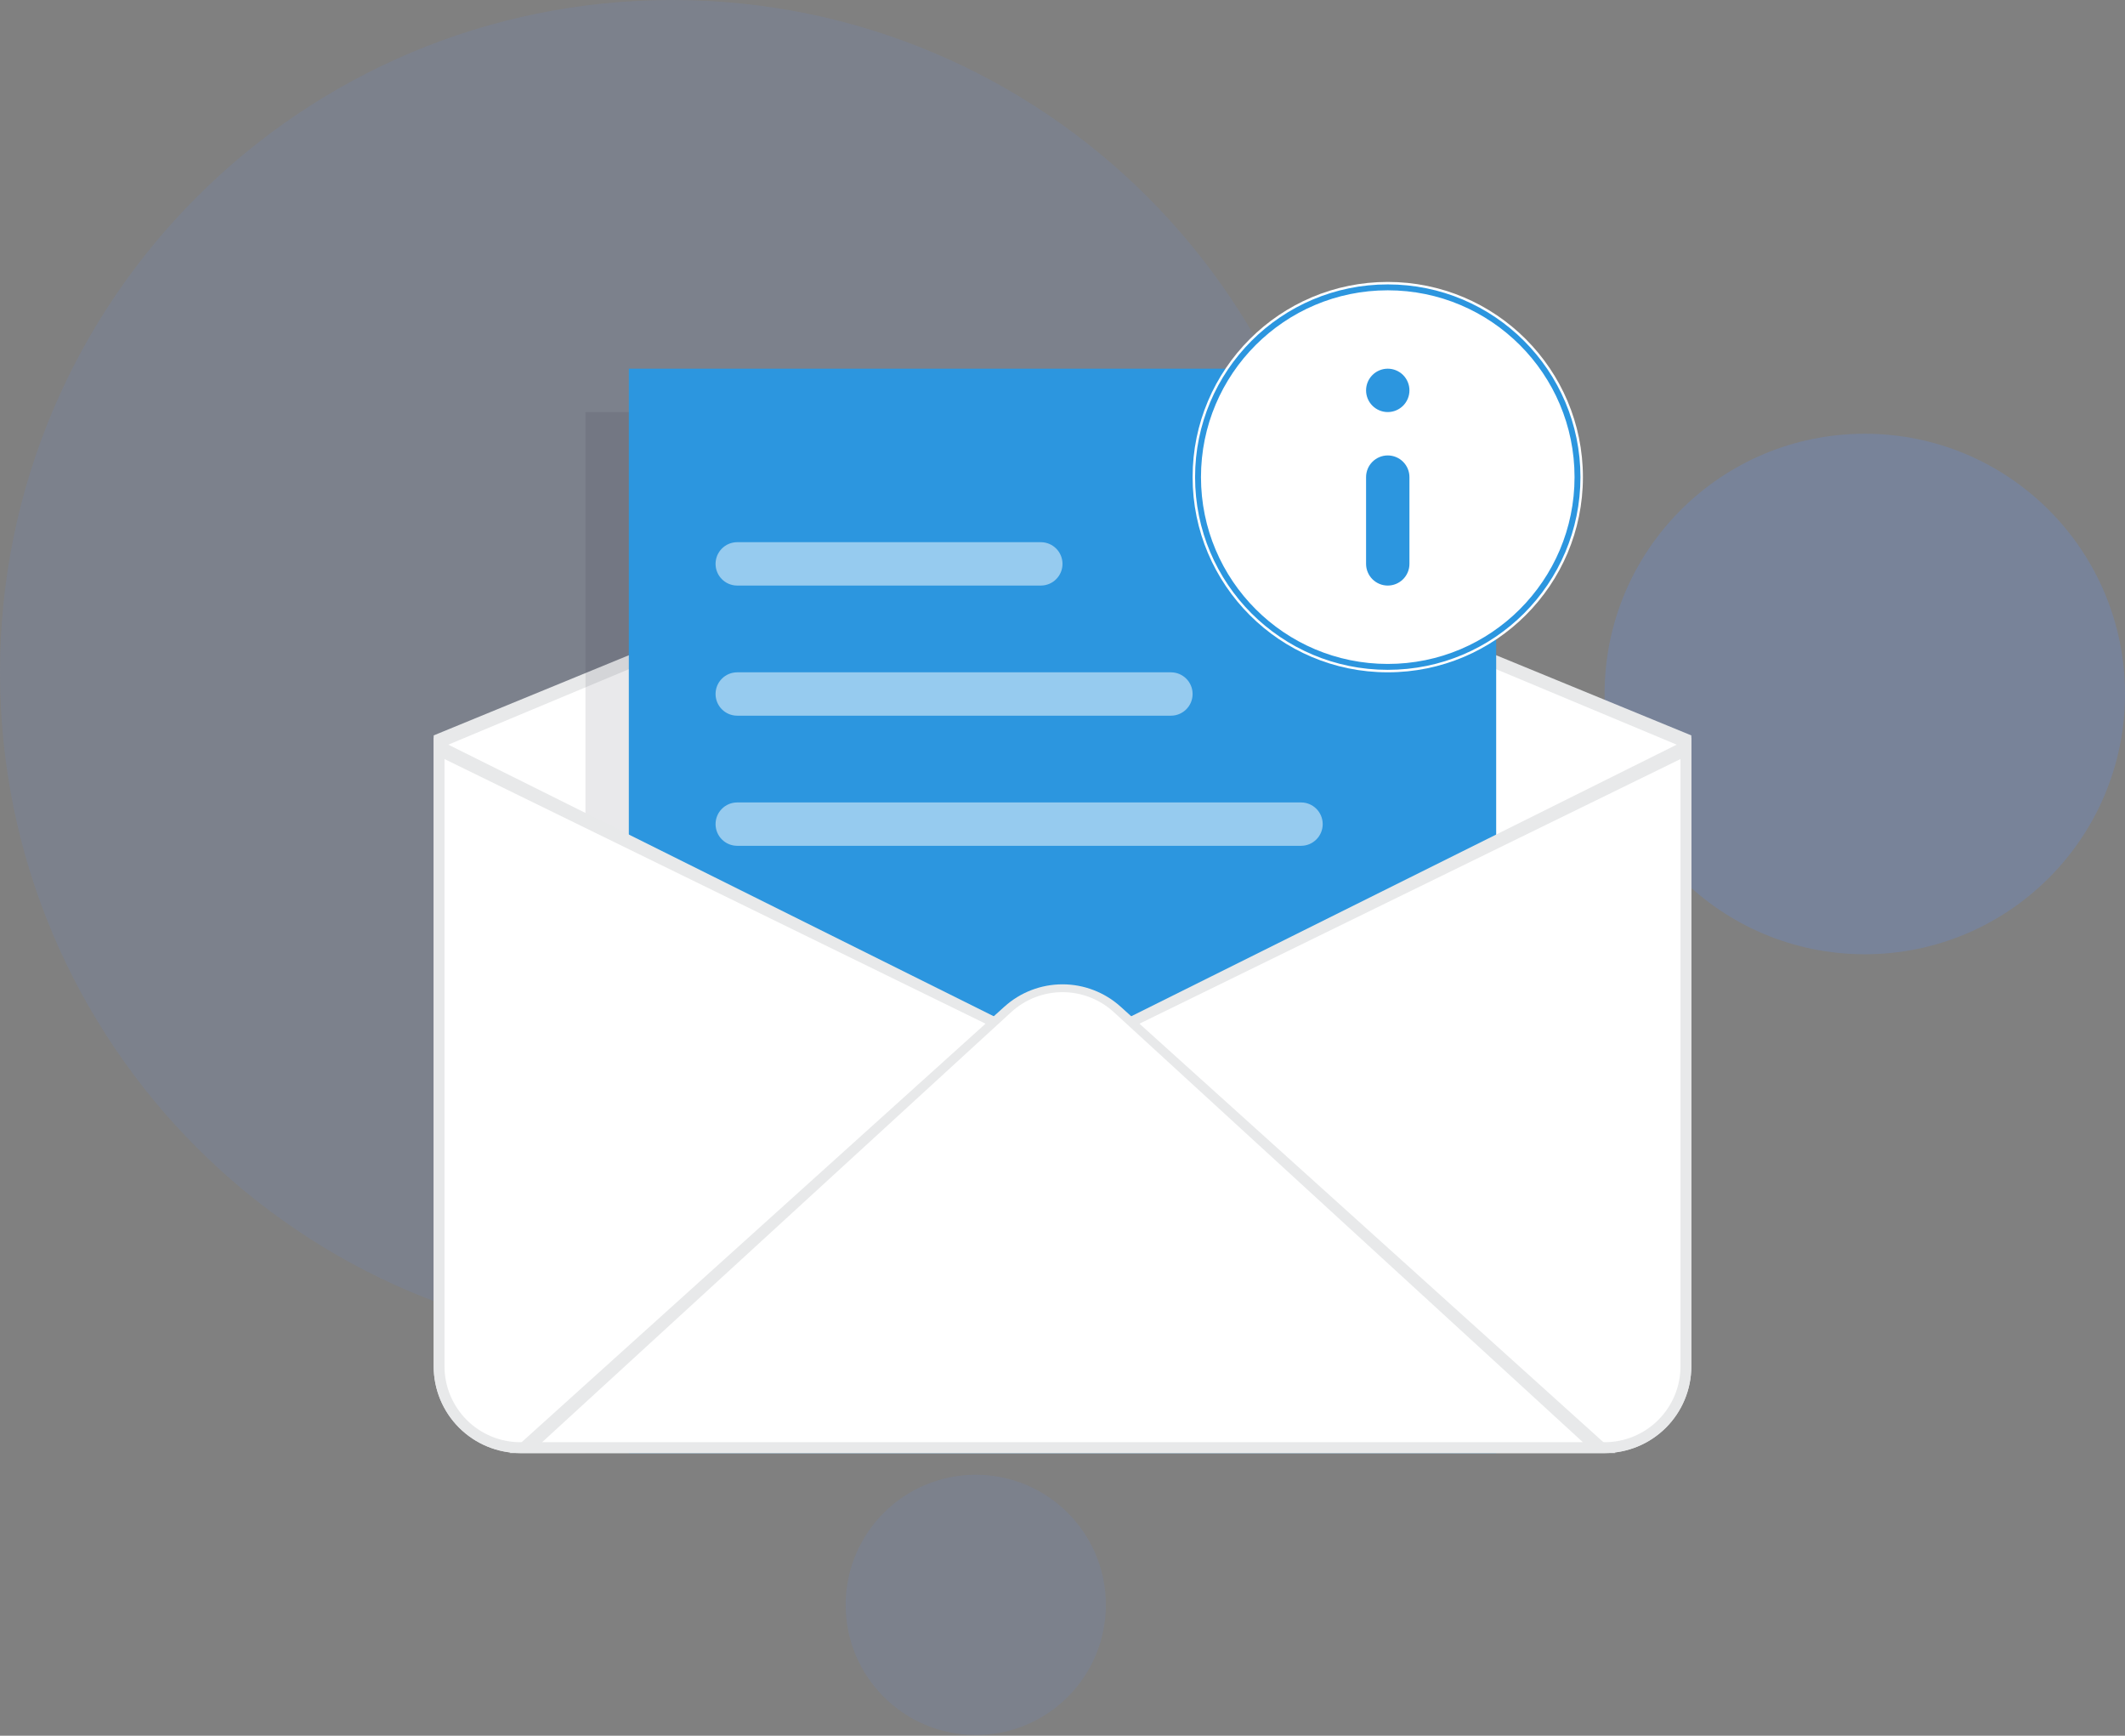 <svg width="360" height="294" viewBox="0 0 360 294" fill="none" xmlns="http://www.w3.org/2000/svg">
<rect x="0" y="0" width="360" height="294" fill="#808080" stroke="none"/>
<path opacity="0.1" d="M113.878 227.755C176.771 227.755 227.755 176.771 227.755 113.878C227.755 50.985 176.771 0 113.878 0C50.985 0 0 50.985 0 113.878C0 176.771 50.985 227.755 113.878 227.755Z" fill="#5B93FF"/>
<path opacity="0.2" d="M315.918 161.633C340.264 161.633 360 141.897 360 117.551C360 93.205 340.264 73.469 315.918 73.469C291.572 73.469 271.836 93.205 271.836 117.551C271.836 141.897 291.572 161.633 315.918 161.633Z" fill="#5B93FF"/>
<path opacity="0.1" d="M165.306 293.878C177.479 293.878 187.347 284.01 187.347 271.837C187.347 259.664 177.479 249.796 165.306 249.796C153.134 249.796 143.266 259.664 143.266 271.837C143.266 284.01 153.134 293.878 165.306 293.878Z" fill="#5B93FF"/>
<path fill-rule="evenodd" clip-rule="evenodd" d="M73.469 124.564L180 80.817L286.531 124.564V231.429C286.531 235.326 284.983 239.063 282.227 241.819C279.471 244.575 275.734 246.123 271.837 246.123H88.163C84.266 246.123 80.529 244.575 77.773 241.819C75.017 239.063 73.469 235.326 73.469 231.429V124.564Z" fill="#E8E9EA"/>
<path fill-rule="evenodd" clip-rule="evenodd" d="M75.306 126.401L180 82.653L284.694 126.401V231.429C284.694 234.839 283.34 238.109 280.928 240.52C278.517 242.932 275.247 244.286 271.837 244.286H88.163C84.753 244.286 81.483 242.932 79.072 240.52C76.661 238.109 75.306 234.839 75.306 231.429V126.401Z" fill="white"/>
<path opacity="0.1" fill-rule="evenodd" clip-rule="evenodd" d="M99.184 69.796H246.123V246.123H99.184V69.796Z" fill="#212732"/>
<path fill-rule="evenodd" clip-rule="evenodd" d="M106.531 62.449H253.47V246.123H106.531V62.449Z" fill="#2C96DF"/>
<path opacity="0.5" d="M176.327 91.837H124.898C122.869 91.837 121.225 93.481 121.225 95.51C121.225 97.539 122.869 99.184 124.898 99.184H176.327C178.356 99.184 180 97.539 180 95.51C180 93.481 178.356 91.837 176.327 91.837Z" fill="white"/>
<path opacity="0.5" d="M198.368 113.878H124.898C122.869 113.878 121.225 115.522 121.225 117.551C121.225 119.58 122.869 121.225 124.898 121.225H198.368C200.396 121.225 202.041 119.58 202.041 117.551C202.041 115.522 200.396 113.878 198.368 113.878Z" fill="white"/>
<path opacity="0.5" d="M220.408 135.919H124.898C122.869 135.919 121.225 137.563 121.225 139.592C121.225 141.621 122.869 143.266 124.898 143.266H220.408C222.437 143.266 224.082 141.621 224.082 139.592C224.082 137.563 222.437 135.919 220.408 135.919Z" fill="white"/>
<path d="M235.102 113.878C253.362 113.878 268.164 99.076 268.164 80.816C268.164 62.557 253.362 47.755 235.102 47.755C216.843 47.755 202.041 62.557 202.041 80.816C202.041 99.076 216.843 113.878 235.102 113.878Z" fill="white"/>
<path d="M235.103 112.959C252.855 112.959 267.246 98.568 267.246 80.816C267.246 63.064 252.855 48.673 235.103 48.673C217.351 48.673 202.96 63.064 202.96 80.816C202.96 98.568 217.351 112.959 235.103 112.959Z" stroke="#2C96DF"/>
<path d="M235.102 69.796C234.128 69.796 233.194 69.409 232.505 68.72C231.816 68.031 231.429 67.097 231.429 66.123C231.429 65.148 231.816 64.214 232.505 63.525C233.194 62.836 234.128 62.449 235.102 62.449C236.076 62.449 237.011 62.836 237.7 63.525C238.389 64.214 238.776 65.148 238.776 66.123C238.776 67.097 238.389 68.031 237.7 68.72C237.011 69.409 236.076 69.796 235.102 69.796ZM235.102 99.184C234.128 99.184 233.194 98.797 232.505 98.108C231.816 97.419 231.429 96.485 231.429 95.51V80.816C231.429 79.842 231.816 78.908 232.505 78.219C233.194 77.53 234.128 77.143 235.102 77.143C236.076 77.143 237.011 77.53 237.7 78.219C238.389 78.908 238.776 79.842 238.776 80.816V95.51C238.776 96.485 238.389 97.419 237.7 98.108C237.011 98.797 236.076 99.184 235.102 99.184Z" fill="#2C96DF"/>
<path fill-rule="evenodd" clip-rule="evenodd" d="M73.469 124.898L180 177.934L286.531 124.898V231.429C286.531 235.326 284.983 239.063 282.227 241.819C279.471 244.575 275.734 246.123 271.837 246.123H88.163C84.266 246.123 80.529 244.575 77.773 241.819C75.017 239.063 73.469 235.326 73.469 231.429V124.898Z" fill="#E8E9EA"/>
<path fill-rule="evenodd" clip-rule="evenodd" d="M75.306 128.571L180 179.771L284.694 128.571V231.429C284.694 234.839 283.34 238.109 280.928 240.52C278.517 242.931 275.247 244.286 271.837 244.286H88.163C84.753 244.286 81.483 242.931 79.072 240.52C76.661 238.109 75.306 234.839 75.306 231.429V128.571Z" fill="white"/>
<path fill-rule="evenodd" clip-rule="evenodd" d="M189.841 170.51L273.674 246.123H86.327L170.159 170.51C172.859 168.075 176.365 166.727 180 166.727C183.636 166.727 187.142 168.075 189.841 170.51Z" fill="#E8E9EA"/>
<path fill-rule="evenodd" clip-rule="evenodd" d="M188.688 171.434L268.163 244.286H91.836L171.312 171.434C173.683 169.26 176.783 168.054 180 168.054C183.216 168.054 186.316 169.26 188.688 171.434Z" fill="white"/>
</svg>
